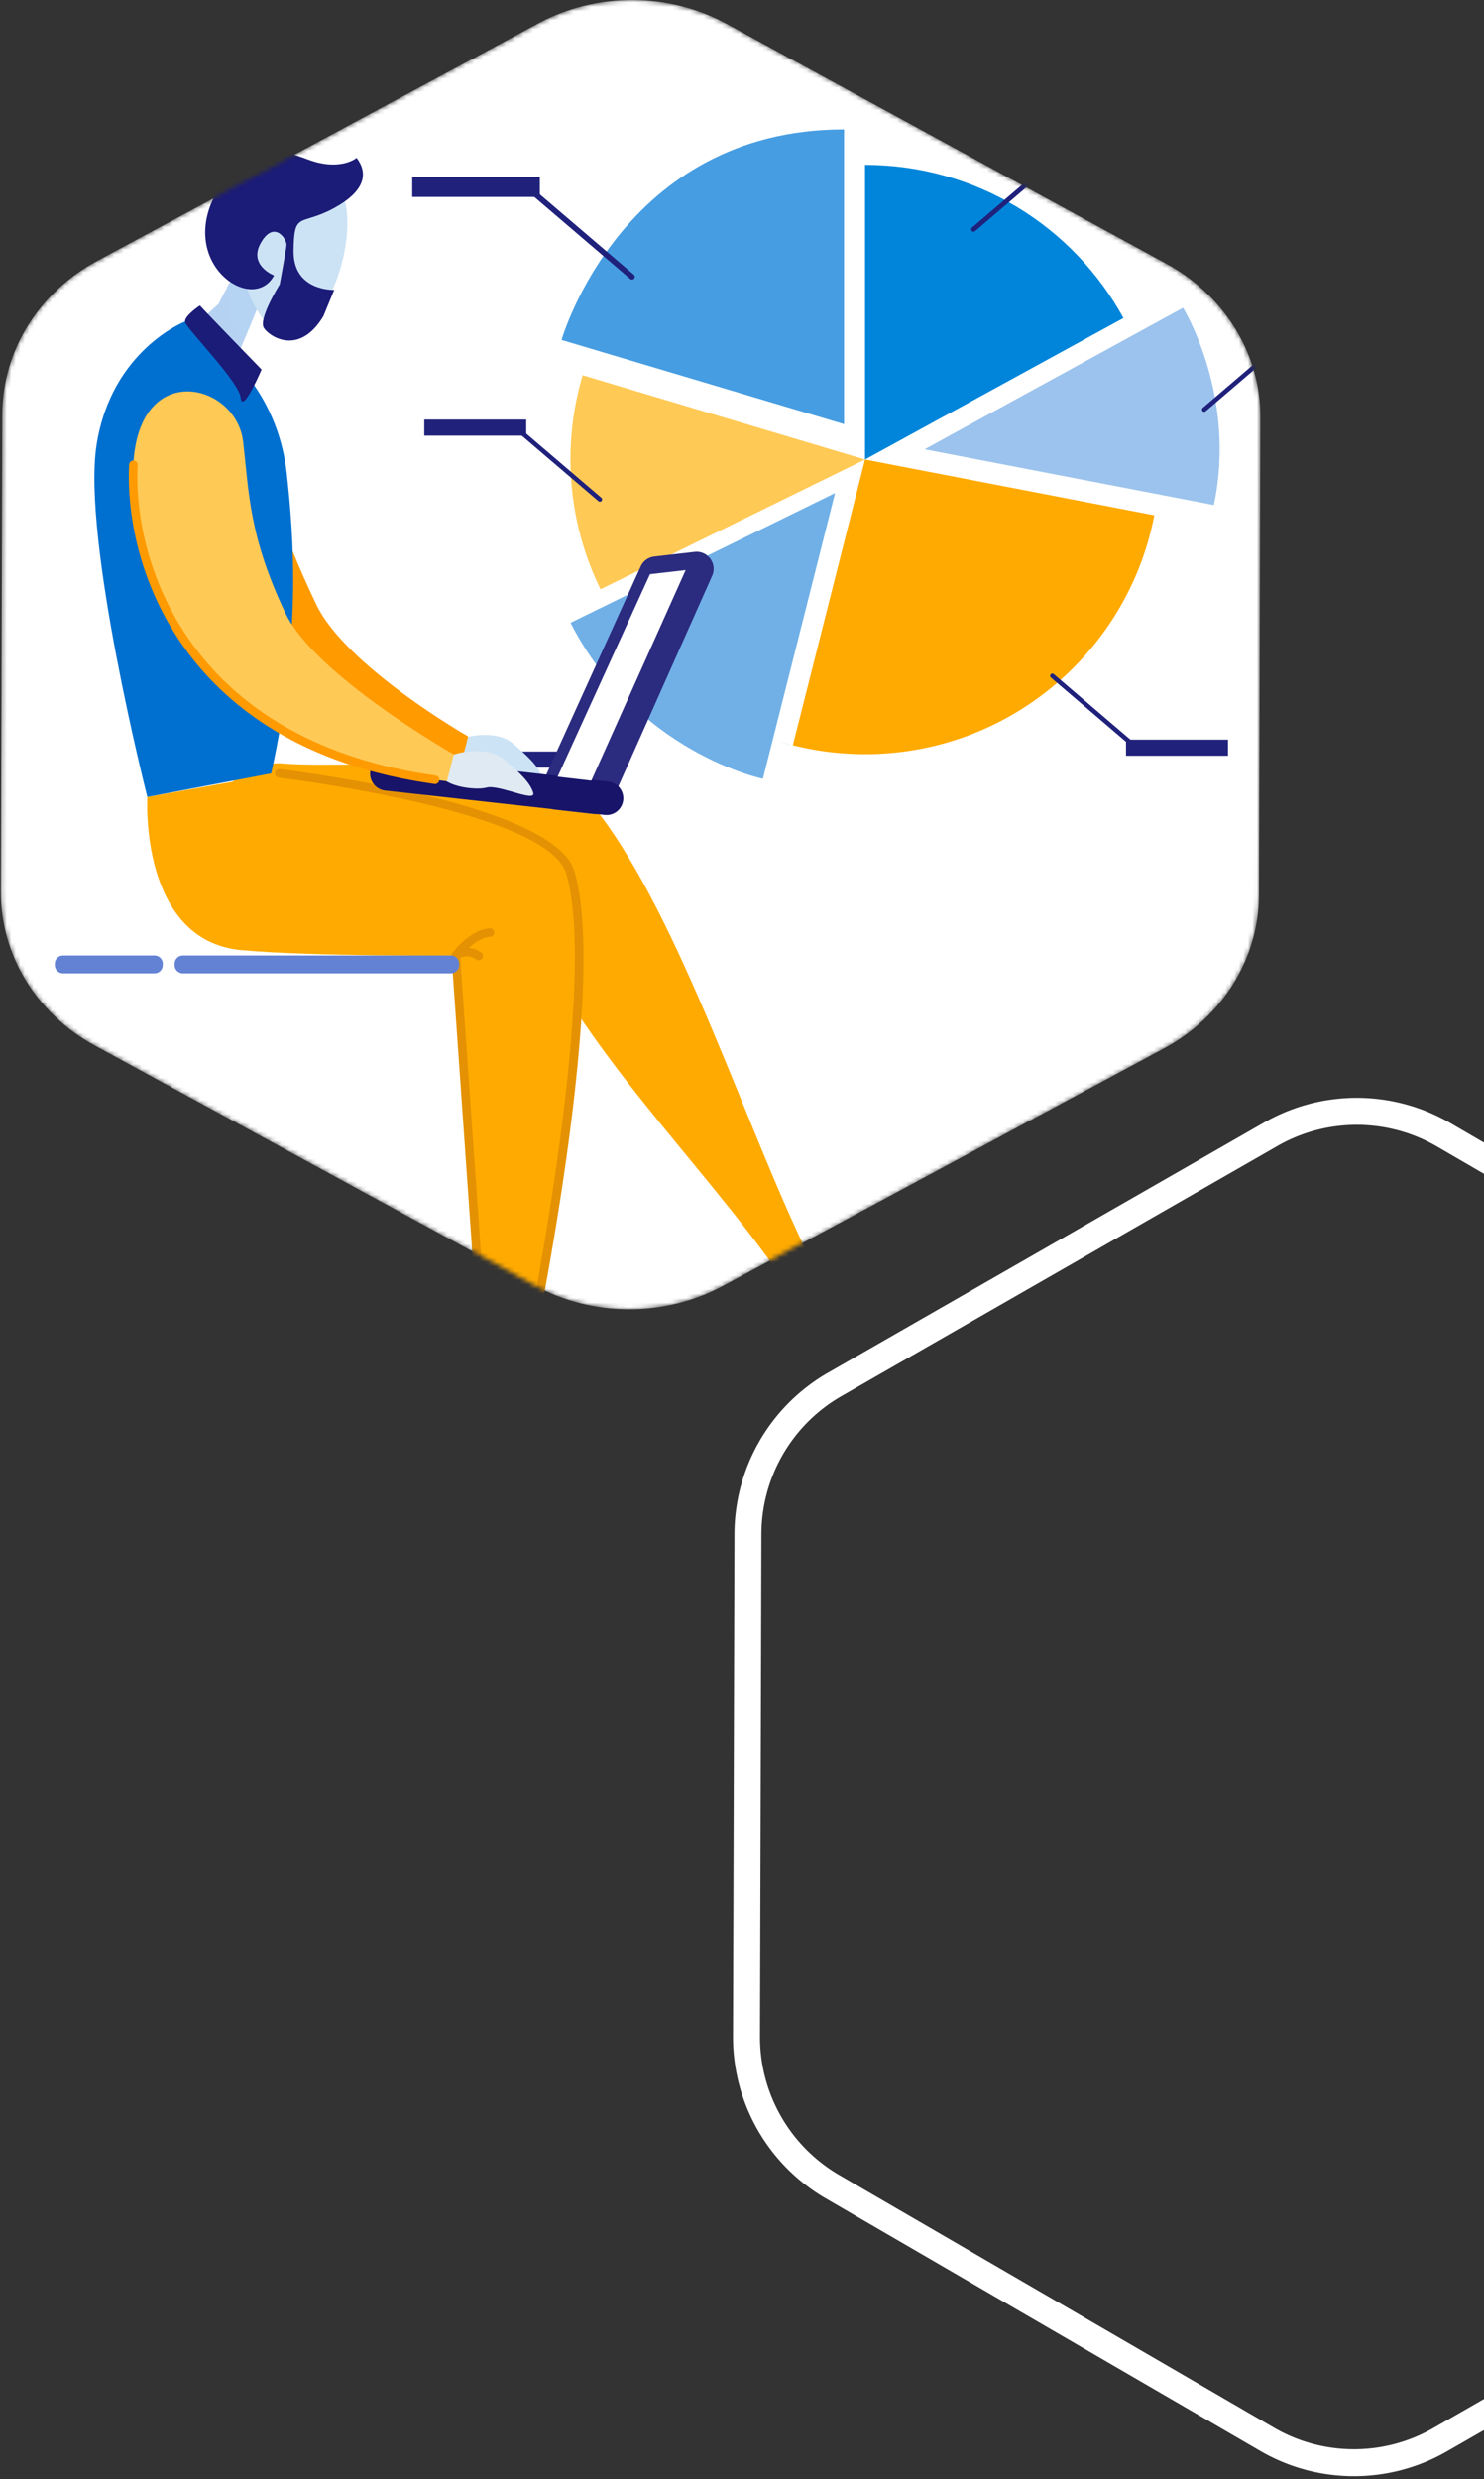 <svg xmlns="http://www.w3.org/2000/svg" width="330" height="551" fill="none" viewBox="0 0 330 551">
  <rect x="0" y="0" width="330" height="551" fill="#333333" stroke="none"/>
  <path fill="#fff" fill-rule="evenodd" d="m330.243 539.961-8.531 4.892a41.456 41.456 0 0 1-41.452-.117l-96.639-56.131a41.432 41.432 0 0 1-20.62-35.95l.316-111.735a41.456 41.456 0 0 1 20.819-35.833l96.944-55.592a41.454 41.454 0 0 1 41.451.117l7.712 4.479v6.939l-10.725-6.23-.001-.001a35.456 35.456 0 0 0-35.453-.099l-96.94 55.591-.003.001a35.453 35.453 0 0 0-17.804 30.645v.002l-.316 111.733v.002a35.43 35.43 0 0 0 17.634 30.742v.001l96.639 56.131h.001a35.454 35.454 0 0 0 35.452.1l.001-.001 11.515-6.603v6.917Z" clip-rule="evenodd"/>
  <mask id="a" width="281" height="291" x="0" y="0" maskUnits="userSpaceOnUse" style="mask-type:alpha">
    <path fill="#fff" d="m258.893 232.973-98.1 52.808c-12.999 6.994-28.983 6.961-41.947-.112L21.054 232.35C8.103 225.289.14 212.268.188 198.202l.32-106.138c.047-14.066 8.069-27.032 21.068-34.037l98.1-52.808c12.999-6.994 28.983-6.96 41.946.112l97.793 53.319c12.951 7.06 20.914 20.082 20.866 34.148l-.32 106.138c-.047 14.066-8.069 27.032-21.068 34.037Z"/>
  </mask>
  <g mask="url(#a)">
    <path fill="#fff" d="m258.893 232.973-98.1 52.808c-12.999 6.994-28.983 6.961-41.947-.112L21.054 232.35C8.103 225.289.14 212.268.188 198.202l.32-106.138c.047-14.066 8.069-27.032 21.068-34.037l98.1-52.808c12.999-6.994 28.983-6.96 41.946.112l97.793 53.319c12.951 7.06 20.914 20.082 20.866 34.148l-.32 106.138c-.047 14.066-8.069 27.032-21.068 34.037Z"/>
    <path fill="#FA0" d="m256.674 114.526-64.316-12.395-16.046 63.502a65.894 65.894 0 0 0 16.046 1.984c31.936 0 58.533-22.851 64.324-53.098l-.008.007Z"/>
    <path fill="#0085DA" d="M192.358 36.645v65.486l57.467-31.44c-11.099-20.311-32.683-34.047-57.467-34.047Z"/>
    <path fill="#FFC955" d="M126.865 102.13c0 10.33 2.406 20.141 6.679 28.834l58.807-28.834-62.783-18.726a65.67 65.67 0 0 0-2.711 18.726h.008Z"/>
    <path fill="#007CD4" d="M172.886 164.693c2.162.696 3.428.97 3.428.97a65.913 65.913 0 0 1-3.428-.97Z" style="mix-blend-mode:multiply"/>
    <path fill="#9CC3ED" d="m205.605 99.857 57.467-31.447s12.04 19.415 6.857 43.843l-64.324-12.396Z"/>
    <path fill="#70B0E7" d="m185.695 109.58-16.046 63.517s-28.085-5.857-42.776-34.683l58.822-28.827v-.007Z"/>
    <path fill="#469DE2" d="M187.694 28.773v65.494l-62.821-18.711s13.365-46.783 62.821-46.783Z"/>
    <path fill="#1F217B" d="M91.67 43.775h28.375V39.31H91.671v4.465Z"/>
    <path fill="#1F217B" d="M140.534 62.14a.631.631 0 0 0 .474-.214.62.62 0 0 0-.066-.874L118.18 41.6a.621.621 0 0 0-.874.067.621.621 0 0 0 .067.873l22.762 19.452a.595.595 0 0 0 .399.148ZM94.345 96.822h22.673v-3.569H94.345v3.57Z"/>
    <path fill="#1F217B" d="M133.396 111.506a.5.5 0 0 0 .377-.17.5.5 0 0 0-.052-.703l-18.193-15.542a.502.502 0 0 0-.703.051.502.502 0 0 0 .052.704l18.193 15.542a.493.493 0 0 0 .326.118Zm139.674 52.89h-22.673v3.569h22.673v-3.569Z"/>
    <path fill="#1F217B" d="M252.211 166.255c.141 0 .281-.06.378-.171a.503.503 0 0 0-.052-.703l-18.193-15.542a.503.503 0 0 0-.704.051.504.504 0 0 0 .052.704l18.193 15.542a.496.496 0 0 0 .326.119Zm5.82-134.15h-24.117v3.792h24.117v-3.791Z"/>
    <path fill="#1F217B" d="M216.491 51.505a.538.538 0 0 0 .341-.126l19.348-16.535a.528.528 0 0 0 .059-.74.527.527 0 0 0-.74-.06L216.151 50.58a.528.528 0 0 0-.06.74.513.513 0 0 0 .4.185Zm51.291 40.021a.503.503 0 0 0 .325-.118L286.3 75.864a.5.5 0 0 0 .052-.703.5.5 0 0 0-.703-.052l-18.193 15.542a.5.5 0 0 0-.052.704.5.5 0 0 0 .378.17Zm-162.435 79.076h22.673v-3.569h-22.673v3.569Z"/>
    <path fill="#1F217B" d="M126.198 168.89a.505.505 0 0 0 .325-.118l18.193-15.542a.501.501 0 0 0 .052-.704.494.494 0 0 0-.703-.052l-18.193 15.543a.5.5 0 0 0-.052.703.5.5 0 0 0 .378.17Z"/>
    <path fill="#B6D2F3" d="m59.33 63.35-.852 2.088-4.095 9.892-1.444 3.525-9.493-6.612 5.19-4.74c.23-.51.497-1.043.756-1.532 1.044-2.044 2.296-3.94 3.428-5.517 1.874-2.599 3.451-4.302 3.451-4.302l3.05 7.205.008-.007Z"/>
    <path fill="#B5D3F2" d="m58.477 65.44-4.094 9.892c-4.74-3.095-2.77-8.582-3.94-11.41 1.044-2.044 1.252-1.896 2.392-3.466l3.887-1.362s.889 2.843 1.763 6.345h-.008Z" style="mix-blend-mode:multiply"/>
    <path fill="#CCE3F5" d="M75.419 42.448c2.903 1.755 3.243 17.794-5.768 28.915-6.146 7.59-12.01.052-14.572-6.76-1.46-3.873-.2-10.181 1.991-13.913 3.488-5.953 9.886-13.358 18.349-8.242Z"/>
    <path fill="#1B1B78" d="M60.942 61.226s-5.827-2.244-2.903-7.309c2.925-5.064 5.798-.762 5.665.593s-1.503 8.7-1.503 8.7-4.806 7.671-3.525 9.67c1.289 2.007 7.894 6.272 13.24-2.613l2.399-5.828s-9.13.326-9.034-8.626c.096-8.952 1.437-5.539 8.73-9.419 7.294-3.88 7.886-7.886 5.287-11.306 0 0-3.584 3.058-10.714.4-7.138-2.659-15.565-5.006-21.585 9.618-6.02 14.624 9.493 24.45 13.943 16.112v.008Z"/>
    <path fill="#1C1E78" d="M178.357 279.142s11.988-1.925 20.688 3.614l-24.864 6.945s-3.695-9.1 4.176-10.559Z"/>
    <path fill="#FA0" d="M38.093 187.615c4.28 11.351 6.064 23.265 22.11 23.213 16.046-.059 39.503-2.369 56.06-7.427 13.35 30.13 38.607 53.587 57.237 80.029 2.528-1.264 4.633-2.705 6.316-4.324-13.905-28.264-28.367-74.69-47.063-98.903-10.811-14.002-55.505-9.189-69.722-10.515-10.01-.933-18.008 11.033-24.93 17.919l-.008.008Z"/>
    <path fill="#FA0" d="M32.761 177.137s-1.866 32.018 21.022 34.047c16.312 1.444 47.582 1.184 47.582 1.184l6.871 98.17s2.955 1.681 7.064 1.17c0 0 19.089-92.157 11.514-117.807-4.383-14.824-64.73-21.999-64.73-21.999l-29.33 5.235h.007Z"/>
    <path fill="#E49203" d="M117.647 300.889a.941.941 0 0 0 .925-.756c.689-3.287 16.72-80.924 9.16-106.507-4.51-15.254-63.043-22.377-65.53-22.673a.939.939 0 0 0-1.052.829.95.95 0 0 0 .83 1.052c.599.074 59.776 7.264 63.93 21.325 7.42 25.124-9.033 104.782-9.196 105.589a.946.946 0 0 0 .733 1.118.84.84 0 0 0 .192.023h.008Z"/>
    <path fill="#CCE3F5" d="M100.284 165.333c3.006-2.177 10.329-2.984 13.61-.223 3.272 2.762 5.871 5.161 6.575 7.479.703 2.325-7.656-1.873-10.359-1.125-2.703.755-10.433-.474-10.13-3.303l.304-2.828Z"/>
    <path fill="#FF9A00" d="M104.097 163.675s-27.22-15.55-33.802-29.396c-8.153-17.142-9.663-24.162-10.959-35.416-1.518-13.18-25.346-23.058-26.5.436-1.156 23.488 12.135 63.65 69.743 70.351l1.525-5.968-.007-.007Z"/>
    <path fill="#0070D0" d="M41.136 71.474c5.168 1.859 10.448 7.597 14.416 12.825 4.614 6.086 7.39 13.35 8.22 20.947 1.503 13.78 3.339 35.461-3.458 66.649L32.76 177.13s-14.61-57.385-11.27-78.362c3.34-20.978 19.645-27.301 19.645-27.301v.007Z"/>
    <path fill="#2B2B7F" d="m131.885 180.899-8.485-.955a3.776 3.776 0 0 1-2.873-1.896 3.778 3.778 0 0 1-.156-3.436l22.103-48.722a3.774 3.774 0 0 1 3.021-2.199l8.974-1.029a3.782 3.782 0 0 1 3.488 1.525 3.781 3.781 0 0 1 .407 3.784l-22.599 50.706a3.791 3.791 0 0 1-3.88 2.229v-.007Zm16.609-49.922-19.06 42.021.541.059 18.763-42.11-.244.03Z"/>
    <path fill="#18146A" d="m85.673 175.707 48.797 5.413a3.715 3.715 0 0 0 4.109-3.287 3.71 3.71 0 0 0-3.28-4.11l-48.782-5.546a3.783 3.783 0 0 0-4.19 3.339 3.783 3.783 0 0 0 3.339 4.191h.007Z"/>
    <path fill="#fff" d="m144.54 127.616 7.93-.911-20.97 46.797-7.493-.874 20.533-45.012Z"/>
    <path fill="#DFEAF2" d="M98.388 168.911c3.006-2.177 10.329-2.984 13.609-.222 3.273 2.761 5.872 5.161 6.575 7.478.704 2.325-7.656-1.873-10.359-1.125-2.702.755-10.433-.474-10.13-3.303l.305-2.828Z"/>
    <path fill="#FFC955" d="M100.912 167.668s-30.848-17.527-37.43-31.373c-8.153-17.142-8.108-26.834-9.412-38.09-1.518-13.18-23.272-18.407-24.427 5.088-1.155 23.487 12.136 63.649 69.743 70.351l1.526-5.968v-.008Z"/>
    <path fill="#FF9A00" d="M96.743 174.249c.467 0 .874-.34.94-.814a.94.94 0 0 0-.806-1.066c-54.624-7.627-67.367-46.975-66.279-69.026a.94.94 0 0 0-.896-.992c-.496-.045-.97.377-.992.896-1.118 22.695 11.929 63.183 67.907 70.995.045 0 .09.007.134.007h-.008Z"/>
    <path fill="#1B1B78" d="M44.445 67.906s-3.354 2.206-3.31 3.561c.045 1.356 12.01 13.247 12.388 16.957.37 3.717 4.643-6.287 4.643-6.287S45.334 68.935 44.453 67.898l-.008.008Z"/>
    <path fill="#E49203" d="M108.235 311.479c.592-.037.985-.488.948-1.014l-6.85-97.8c.808-.977 3.755-4.272 6.672-4.457a.948.948 0 0 0 .889-1.007c-.03-.526-.489-.948-1.007-.889-4.28.259-8.123 5.257-8.286 5.465a.94.94 0 0 0-.193.637l6.872 98.17a.952.952 0 0 0 .948.881l.007.014Z"/>
    <path fill="#E49203" d="M106.451 213.428a.975.975 0 0 0 .748-.356.942.942 0 0 0-.148-1.325c-1-.8-3.584-1.874-6.198-.171a.947.947 0 0 0-.274 1.311.954.954 0 0 0 1.311.281c2.103-1.362 3.91 0 3.984.067.17.133.377.2.585.2l-.008-.007Z"/>
    <path fill="#6382D4" d="M14.027 216.332H34.36a1.836 1.836 0 0 0 1.836-1.836v-.296a1.836 1.836 0 0 0-1.836-1.837H14.027a1.836 1.836 0 0 0-1.836 1.837v.296c0 1.014.822 1.836 1.836 1.836Zm26.642 0h59.599a1.836 1.836 0 0 0 1.836-1.836v-.296a1.836 1.836 0 0 0-1.836-1.837h-59.6a1.836 1.836 0 0 0-1.836 1.837v.296c0 1.014.822 1.836 1.837 1.836Z"/>
  </g>
</svg>

